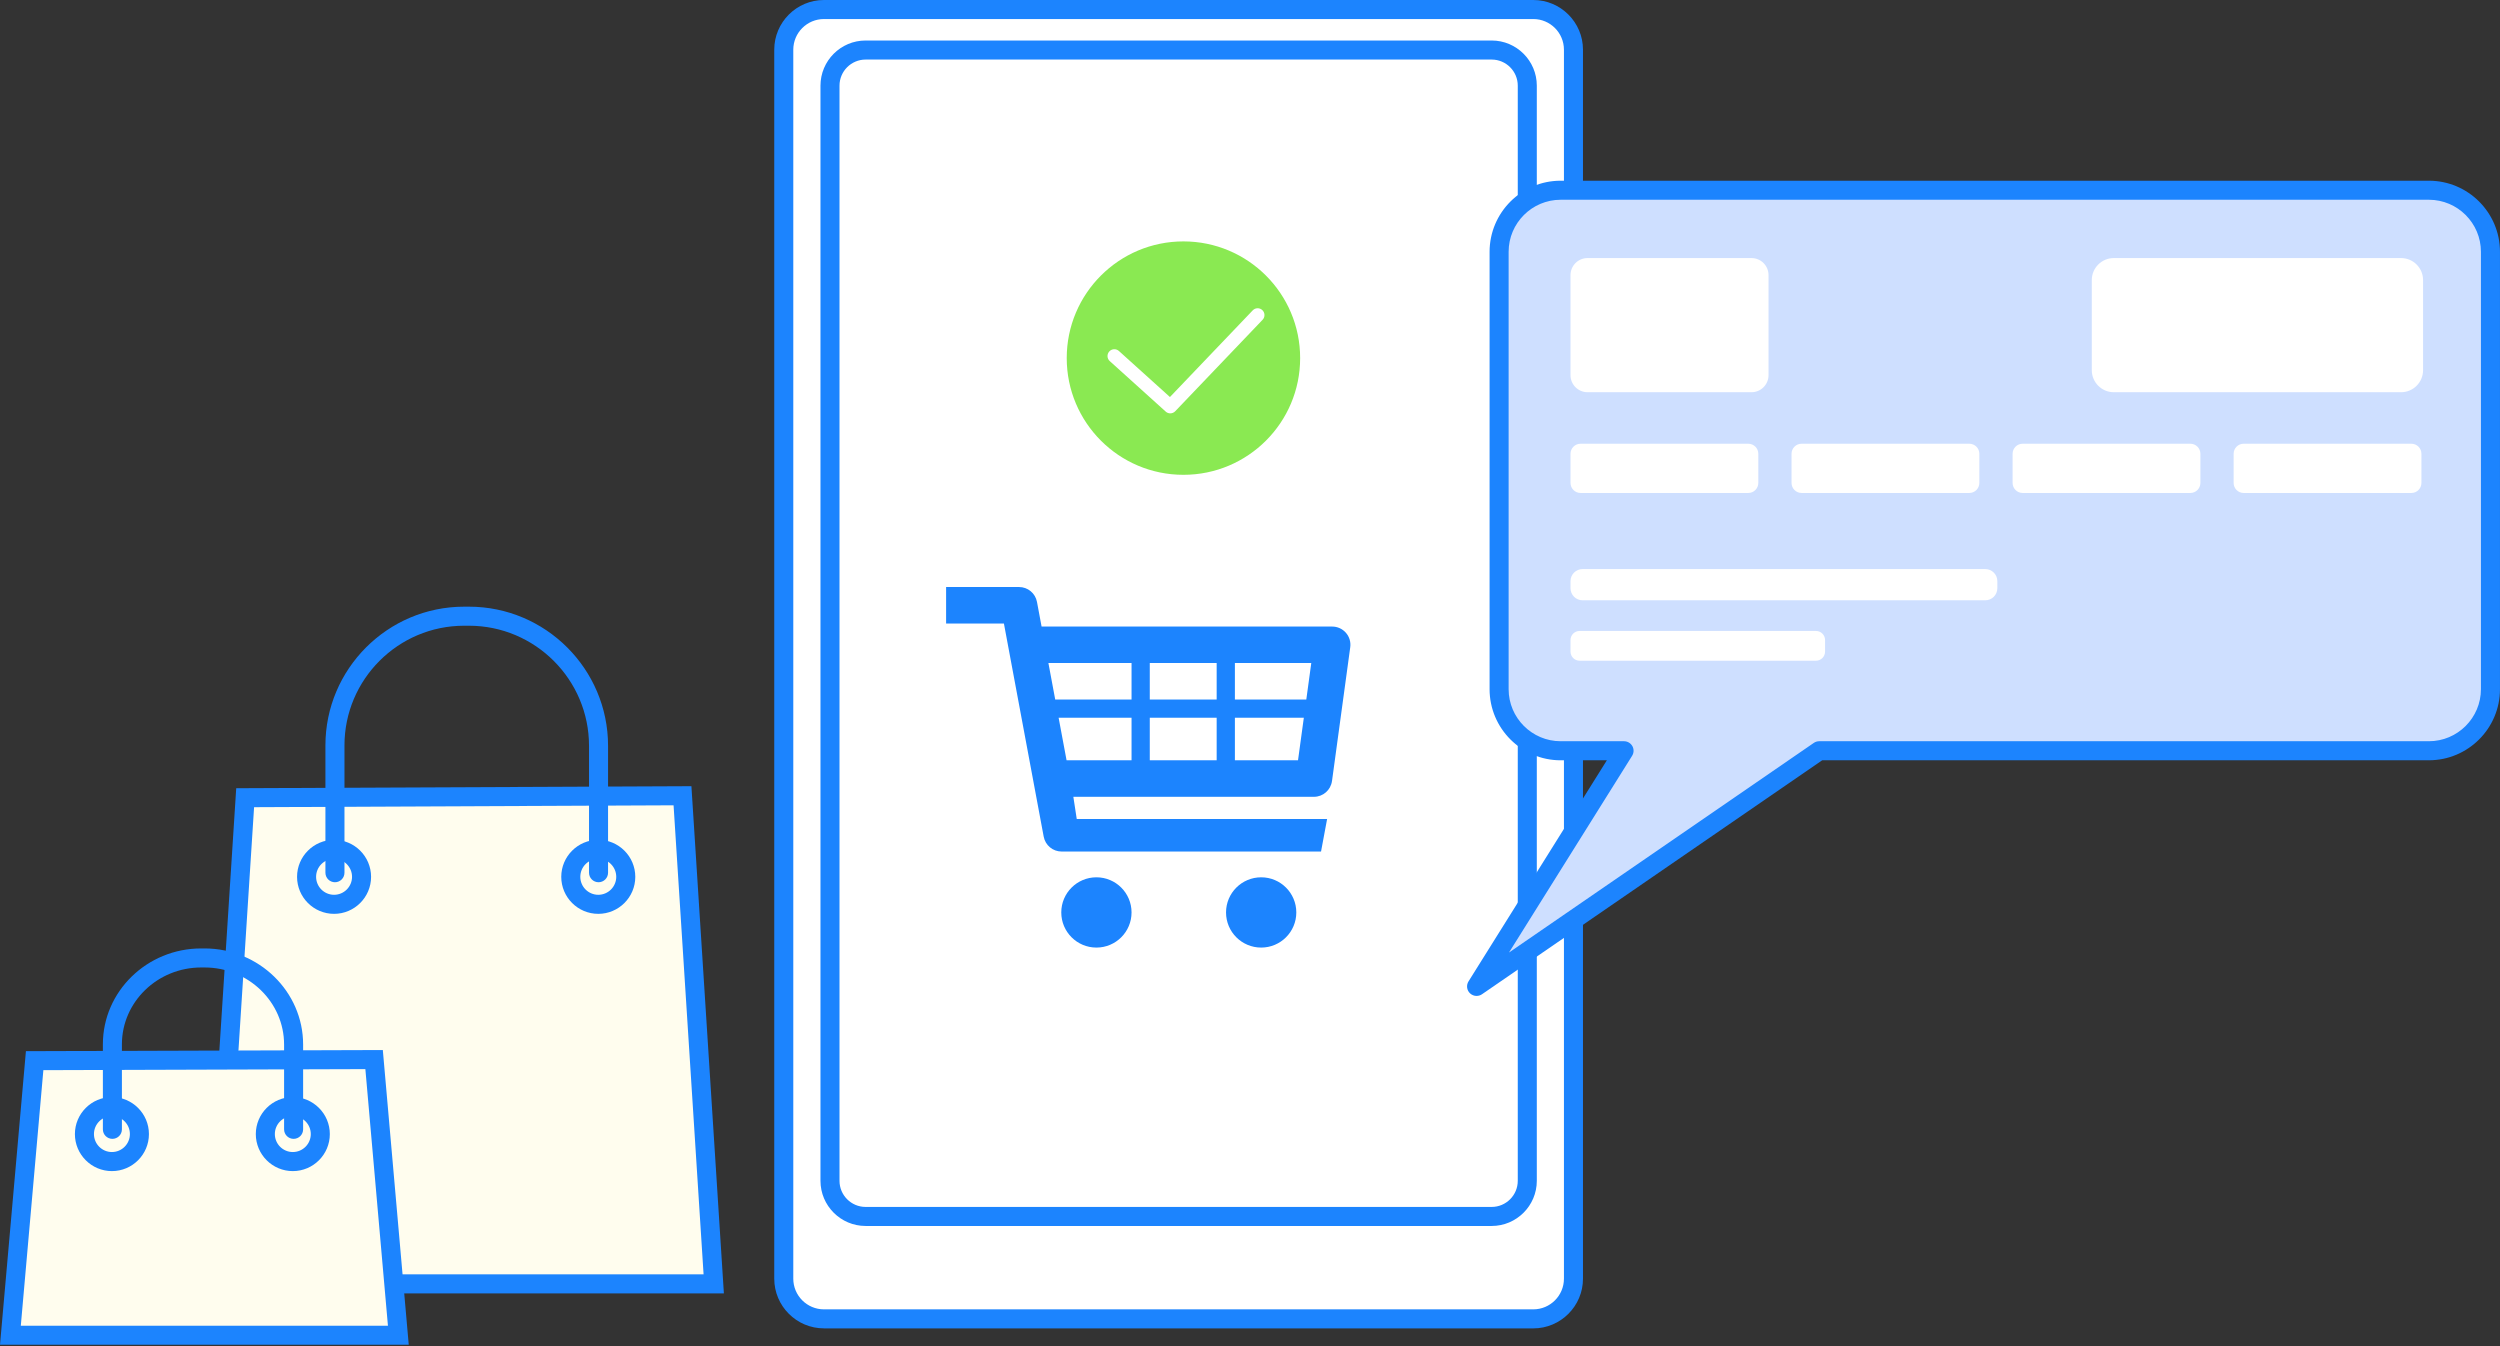 <svg width="260" height="140" viewBox="0 0 260 140" fill="none" xmlns="http://www.w3.org/2000/svg">
<rect x="0" y="0" width="260" height="140" fill="#333333" stroke="none"/>
<g clip-path="url(#clip0_316_2352)">
<path d="M159.464 0.99H85.693C83.385 0.99 81.514 2.861 81.514 5.169V132.982C81.514 135.29 83.385 137.16 85.693 137.16H159.464C161.772 137.16 163.643 135.29 163.643 132.982V5.169C163.643 2.861 161.772 0.99 159.464 0.99Z" fill="white"/>
<path d="M159.464 138.15H85.691C82.841 138.15 80.522 135.831 80.522 132.982V5.169C80.522 2.32 82.841 0 85.691 0H159.462C162.311 0 164.63 2.32 164.63 5.169V132.984C164.63 135.833 162.311 138.153 159.462 138.153L159.464 138.15ZM85.691 1.98C83.933 1.98 82.502 3.411 82.502 5.169V132.984C82.502 134.742 83.933 136.173 85.691 136.173H159.462C161.219 136.173 162.65 134.742 162.65 132.984V5.169C162.65 3.411 161.219 1.98 159.462 1.98H85.691Z" fill="#1C84FE"/>
<path d="M155.132 5.203H90.025C87.978 5.203 86.319 6.862 86.319 8.909V122.805C86.319 124.852 87.978 126.511 90.025 126.511H155.132C157.179 126.511 158.838 124.852 158.838 122.805V8.909C158.838 6.862 157.179 5.203 155.132 5.203Z" fill="white"/>
<path d="M155.132 127.501H90.025C87.436 127.501 85.329 125.394 85.329 122.805V8.909C85.329 6.32 87.436 4.213 90.025 4.213H155.132C157.721 4.213 159.828 6.32 159.828 8.909V122.805C159.828 125.394 157.721 127.501 155.132 127.501ZM90.025 6.194C88.527 6.194 87.309 7.411 87.309 8.909V122.805C87.309 124.303 88.527 125.521 90.025 125.521H155.132C156.63 125.521 157.848 124.303 157.848 122.805V8.909C157.848 7.411 156.63 6.194 155.132 6.194H90.025Z" fill="#1C84FE"/>
<path d="M138.529 81.225L140.425 67.313C140.5 66.771 140.336 66.221 139.975 65.81C139.613 65.397 139.094 65.162 138.547 65.162H108.324L107.846 62.599C107.678 61.701 106.895 61.05 105.982 61.05H98.395V64.845H104.407L108.544 87.01C108.712 87.909 109.495 88.56 110.408 88.56H137.388L138.019 85.178H111.982L111.628 82.868H136.648C137.596 82.868 138.398 82.168 138.527 81.227L138.529 81.225ZM135.856 72.749H128.429V68.954H136.373L135.856 72.749ZM119.577 72.749V68.954H126.533V72.749H119.577ZM126.533 74.645V79.071H119.577V74.645H126.533ZM109.034 68.954H117.681V72.749H109.742L109.034 68.954ZM110.096 74.645H117.681V79.071H110.923L110.096 74.645ZM128.429 79.071V74.645H135.598L134.994 79.071H128.429Z" fill="#1C84FE"/>
<path d="M114.027 91.24C112.01 91.24 110.373 92.877 110.373 94.894C110.373 96.912 112.01 98.548 114.027 98.548C116.045 98.548 117.681 96.912 117.681 94.894C117.681 92.877 116.045 91.24 114.027 91.24Z" fill="#1C84FE"/>
<path d="M131.162 91.24C129.145 91.24 127.508 92.877 127.508 94.894C127.508 96.912 129.145 98.548 131.162 98.548C133.18 98.548 134.816 96.912 134.816 94.894C134.816 92.877 133.18 91.24 131.162 91.24Z" fill="#1C84FE"/>
<path d="M123.077 49.381C129.781 49.381 135.215 43.947 135.215 37.243C135.215 30.54 129.781 25.106 123.077 25.106C116.374 25.106 110.94 30.54 110.94 37.243C110.94 43.947 116.374 49.381 123.077 49.381Z" fill="#8AE952"/>
<path d="M121.711 42.991C121.54 42.991 121.372 42.932 121.236 42.808L115.416 37.555C115.124 37.293 115.101 36.845 115.364 36.553C115.626 36.263 116.074 36.238 116.366 36.501L121.674 41.291L130.283 32.278C130.553 31.993 131.004 31.983 131.286 32.255C131.568 32.528 131.581 32.976 131.308 33.258L122.223 42.769C122.085 42.915 121.897 42.989 121.711 42.989V42.991Z" fill="white"/>
<path d="M252.603 78.081H189.199L153.565 102.588L168.901 78.081H162.311C158.773 78.081 155.907 75.214 155.907 71.677V26.188C155.907 22.651 158.773 19.784 162.311 19.784H252.603C256.141 19.784 259.007 22.651 259.007 26.188V71.674C259.007 75.212 256.141 78.079 252.603 78.079V78.081Z" fill="#CEDFFF"/>
<path d="M153.565 103.578C153.318 103.578 153.07 103.484 152.879 103.303C152.54 102.979 152.476 102.462 152.726 102.063L167.113 79.071H162.311C158.234 79.071 154.917 75.754 154.917 71.677V26.188C154.917 22.111 158.234 18.794 162.311 18.794H252.603C256.68 18.794 259.998 22.111 259.998 26.188V71.674C259.998 75.751 256.68 79.069 252.603 79.069H189.509L154.127 103.402C153.956 103.519 153.761 103.576 153.565 103.576V103.578ZM162.311 20.774C159.326 20.774 156.897 23.203 156.897 26.188V71.674C156.897 74.66 159.326 77.088 162.311 77.088H168.901C169.26 77.088 169.591 77.284 169.767 77.598C169.943 77.913 169.93 78.299 169.74 78.603L156.934 99.065L188.637 77.262C188.803 77.148 188.999 77.088 189.199 77.088H252.603C255.589 77.088 258.017 74.66 258.017 71.674V26.188C258.017 23.203 255.589 20.774 252.603 20.774H162.311Z" fill="#1C84FE"/>
<path d="M182.154 26.839H165.106C164.127 26.839 163.333 27.632 163.333 28.611V39.018C163.333 39.997 164.127 40.791 165.106 40.791H182.154C183.133 40.791 183.927 39.997 183.927 39.018V28.611C183.927 27.632 183.133 26.839 182.154 26.839Z" fill="white"/>
<path d="M181.82 46.148H164.378C163.801 46.148 163.333 46.615 163.333 47.192V50.224C163.333 50.801 163.801 51.269 164.378 51.269H181.82C182.397 51.269 182.865 50.801 182.865 50.224V47.192C182.865 46.615 182.397 46.148 181.82 46.148Z" fill="white"/>
<path d="M206.468 59.183H164.588C163.895 59.183 163.333 59.745 163.333 60.438V61.176C163.333 61.869 163.895 62.431 164.588 62.431H206.468C207.161 62.431 207.723 61.869 207.723 61.176V60.438C207.723 59.745 207.161 59.183 206.468 59.183Z" fill="white"/>
<path d="M188.86 65.619H164.279C163.757 65.619 163.333 66.043 163.333 66.565V67.768C163.333 68.29 163.757 68.714 164.279 68.714H188.86C189.382 68.714 189.806 68.29 189.806 67.768V66.565C189.806 66.043 189.382 65.619 188.86 65.619Z" fill="white"/>
<path d="M204.807 46.148H187.365C186.788 46.148 186.32 46.615 186.32 47.192V50.224C186.32 50.801 186.788 51.269 187.365 51.269H204.807C205.384 51.269 205.852 50.801 205.852 50.224V47.192C205.852 46.615 205.384 46.148 204.807 46.148Z" fill="white"/>
<path d="M227.797 46.148H210.355C209.778 46.148 209.31 46.615 209.31 47.192V50.224C209.31 50.801 209.778 51.269 210.355 51.269H227.797C228.374 51.269 228.841 50.801 228.841 50.224V47.192C228.841 46.615 228.374 46.148 227.797 46.148Z" fill="white"/>
<path d="M250.784 46.148H233.342C232.765 46.148 232.297 46.615 232.297 47.192V50.224C232.297 50.801 232.765 51.269 233.342 51.269H250.784C251.361 51.269 251.828 50.801 251.828 50.224V47.192C251.828 46.615 251.361 46.148 250.784 46.148Z" fill="white"/>
<path d="M249.707 26.839H219.838C218.572 26.839 217.546 27.865 217.546 29.131V38.498C217.546 39.764 218.572 40.791 219.838 40.791H249.707C250.973 40.791 251.999 39.764 251.999 38.498V29.131C251.999 27.865 250.973 26.839 249.707 26.839Z" fill="white"/>
<path d="M70.979 82.76L74.227 133.522H22.247L25.495 82.963L70.979 82.76Z" fill="#FFFDEE"/>
<path d="M75.284 134.511H21.19L24.567 81.975L71.907 81.764L75.284 134.511ZM23.304 132.531H73.172L70.051 83.752L26.425 83.948L23.304 132.531Z" fill="#1C84FE"/>
<path d="M62.248 91.753C61.701 91.753 61.258 91.31 61.258 90.763V77.566C61.258 70.679 55.656 65.075 48.767 65.075H48.274C41.41 65.075 35.825 70.659 35.825 77.524V90.763C35.825 91.31 35.382 91.753 34.835 91.753C34.288 91.753 33.844 91.31 33.844 90.763V77.524C33.844 69.568 40.318 63.094 48.274 63.094H48.767C56.745 63.094 63.238 69.585 63.238 77.566V90.763C63.238 91.31 62.795 91.753 62.248 91.753Z" fill="#1C84FE"/>
<path d="M34.743 95.04C32.619 95.04 30.894 93.313 30.894 91.191C30.894 89.07 32.622 87.342 34.743 87.342C36.864 87.342 38.592 89.07 38.592 91.191C38.592 93.313 36.864 95.04 34.743 95.04ZM34.743 89.32C33.711 89.32 32.874 90.159 32.874 91.189C32.874 92.219 33.713 93.058 34.743 93.058C35.773 93.058 36.612 92.219 36.612 91.189C36.612 90.159 35.773 89.32 34.743 89.32Z" fill="#1C84FE"/>
<path d="M62.221 95.04C60.097 95.04 58.371 93.313 58.371 91.191C58.371 89.07 60.099 87.342 62.221 87.342C64.342 87.342 66.07 89.07 66.07 91.191C66.07 93.313 64.342 95.04 62.221 95.04ZM62.221 89.32C61.188 89.32 60.352 90.159 60.352 91.189C60.352 92.219 61.191 93.058 62.221 93.058C63.251 93.058 64.09 92.219 64.09 91.189C64.09 90.159 63.251 89.32 62.221 89.32Z" fill="#1C84FE"/>
<path d="M38.907 110.195L41.427 138.863H1.082L3.602 110.309L38.907 110.195Z" fill="#FFFDEE"/>
<path d="M42.509 139.854H0L2.696 109.321L39.813 109.2L42.509 139.851V139.854ZM2.164 137.873H40.345L37.998 111.188L4.51 111.297L2.164 137.873Z" fill="#1C84FE"/>
<path d="M30.535 118.441C29.988 118.441 29.545 117.998 29.545 117.45V108.633C29.545 104.212 25.831 100.617 21.267 100.617H20.927C16.38 100.617 12.679 104.202 12.679 108.606V117.45C12.679 117.998 12.236 118.441 11.689 118.441C11.142 118.441 10.699 117.998 10.699 117.45V108.606C10.699 103.108 15.288 98.637 20.927 98.637H21.267C26.923 98.637 31.525 103.122 31.525 108.633V117.45C31.525 117.998 31.082 118.441 30.535 118.441Z" fill="#1C84FE"/>
<path d="M11.64 121.795C9.516 121.795 7.79 120.067 7.79 117.946C7.79 115.824 9.518 114.096 11.64 114.096C13.761 114.096 15.489 115.824 15.489 117.946C15.489 120.067 13.761 121.795 11.64 121.795ZM11.64 116.074C10.607 116.074 9.771 116.913 9.771 117.943C9.771 118.973 10.61 119.812 11.64 119.812C12.669 119.812 13.509 118.973 13.509 117.943C13.509 116.913 12.669 116.074 11.64 116.074Z" fill="#1C84FE"/>
<path d="M30.453 121.795C28.329 121.795 26.604 120.067 26.604 117.946C26.604 115.824 28.332 114.096 30.453 114.096C32.575 114.096 34.302 115.824 34.302 117.946C34.302 120.067 32.575 121.795 30.453 121.795ZM30.453 116.074C29.421 116.074 28.584 116.913 28.584 117.943C28.584 118.973 29.423 119.812 30.453 119.812C31.483 119.812 32.322 118.973 32.322 117.943C32.322 116.913 31.483 116.074 30.453 116.074Z" fill="#1C84FE"/>
</g>
<defs>
<clipPath id="clip0_316_2352">
<rect width="260" height="140" fill="white"/>
</clipPath>
</defs>
</svg>
